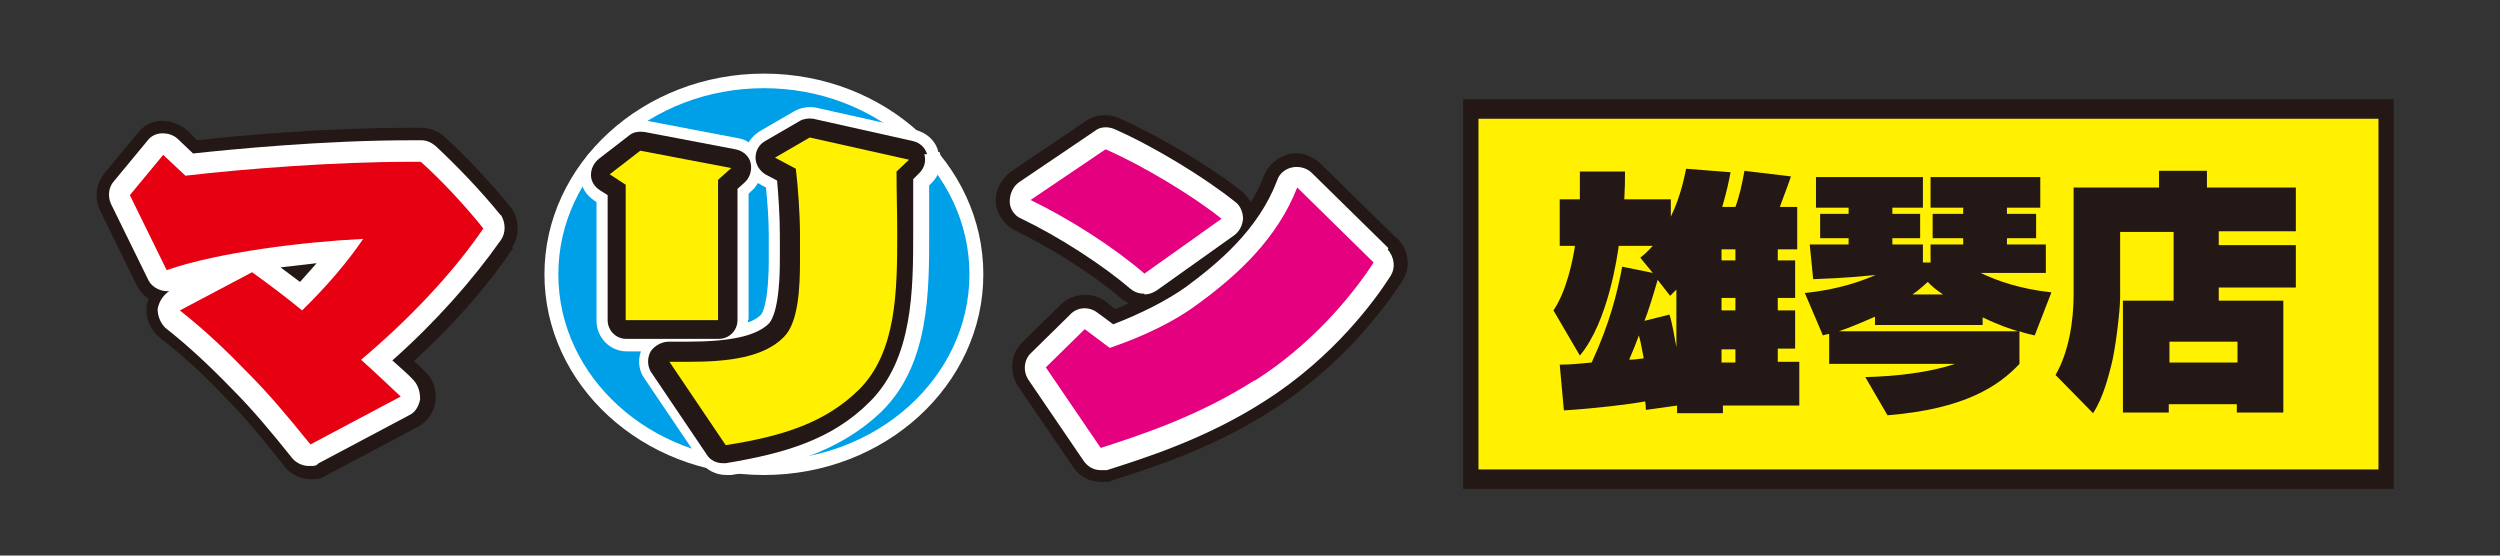 <?xml version="1.0" encoding="UTF-8"?>
<svg id="_レイヤー_1" xmlns="http://www.w3.org/2000/svg" version="1.1" viewBox="0 0 360 80">
  <rect x="0" y="0" width="360" height="80" fill="#333333" stroke="none"/>
  <!-- Generator: Adobe Illustrator 29.3.1, SVG Export Plug-In . SVG Version: 2.1.0 Build 151)  -->
  <defs>
    <style>
      .st0 {
        fill: #231815;
      }

      .st1 {
        fill: #e60012;
      }

      .st2 {
        fill: #fff;
      }

      .st3 {
        fill: #00a0e9;
      }

      .st4 {
        display: none;
      }

      .st5 {
        fill: #fff100;
      }

      .st6 {
        fill: #e4007f;
      }
    </style>
  </defs>
  <g id="_レイヤー_11">
    <g>
      <g>
        <path class="st0" d="M73.7,35.7c1.2-1.8,1.1-4.2-.2-5.9-3-3.7-6.6-7.5-9.6-10.2-.9-.8-2.1-1.2-3.3-1.2h-1.5c-12,0-24.8,1.1-30.7,1.8l-1.4-1.4c-1-.9-2.4-1.4-3.7-1.4s-2.7.7-3.5,1.8l-4.8,5.8c-1.2,1.5-1.4,3.6-.6,5.3l5.3,10.8c.4.8.9,1.4,1.7,1.9-.1.4-.3.9-.3,1.3-.1,1.7.6,3.3,1.9,4.3,3.2,2.5,6.3,5.3,9.3,8.5h0c2.9,2.9,5.5,6,8.6,10,.9,1.2,2.4,1.9,3.9,1.9s1.6-.2,2.3-.6l13-6.9c1.4-.7,2.4-2.1,2.6-3.7s-.3-3.2-1.4-4.2c-.5-.5-1.1-1.1-1.7-1.6,5.7-5.2,10.7-10.9,14.3-16.3h-.2Z"/>
        <path class="st2" d="M72.1,31c-2.9-3.6-6.5-7.3-9.4-10-.6-.5-1.3-.8-2-.8h-1.5c-12.6,0-25.8,1.3-31.4,1.9l-2.1-2c-.6-.6-1.4-.9-2.3-.9s-1.7.4-2.2,1.1l-4.8,5.8c-.8.9-.9,2.2-.4,3.3l5.3,10.8c.6,1.3,2,1.9,3.4,1.7h-.3c-.9.6-1.5,1.5-1.7,2.6,0,1,.4,2,1.1,2.7,3.3,2.6,6.4,5.5,9.5,8.7h0c3,3,5.6,6.1,8.8,10.1.6.7,1.5,1.1,2.4,1.1s1,0,1.4-.4l13-6.9c.9-.4,1.4-1.3,1.6-2.3,0-.9-.2-1.9-.9-2.7s-2-1.9-3.1-2.9c6.2-5.5,11.6-11.6,15.6-17.3.8-1.1.7-2.6,0-3.7h0ZM40.4,38.5c1.7-.2,3.5-.4,5.2-.6-.8.9-1.6,1.8-2.4,2.7-.9-.7-1.9-1.4-2.8-2.1Z"/>
        <path class="st1" d="M52.1,51.9c1.9,1.7,3.9,3.6,5.6,5.2l-13,6.9c-3.4-4.2-6-7.3-9-10.3-2.8-2.9-6-6-9.8-9l10.4-5.5c2.5,1.8,4.9,3.6,7.2,5.5,3.7-3.6,6.7-7.2,8.8-10.3-8.3.4-20.9,1.9-28.3,4.5l-5.3-10.8,4.8-5.8,3.2,3c8.6-1,21.5-2,32.4-2h1.5c2.8,2.5,6.2,6.1,9,9.6-4.7,6.9-11.3,13.6-17.6,18.9h0Z"/>
      </g>
      <g>
        <path class="st0" d="M201.1,34.3l-11-10.8c-1.2-1.1-2.9-1.7-4.5-1.3s-2.9,1.5-3.6,3.1c-.5,1.4-1.1,2.6-1.9,3.8-.3-.5-.7-1-1.1-1.4-4.3-3.5-12-8.1-17.9-10.7-1.6-.7-3.4-.5-4.7.4l-10.8,7.3c-1.4,1-2.3,2.7-2.2,4.4s1.2,3.3,2.8,4.1c5.2,2.5,11.3,6.4,15.4,9.9.3.2.6.4.9.6-.6.3-1.3.6-1.9.8l-1.4-1.1c-1.9-1.4-4.7-1.2-6.4.4l-5.6,5.5c-1.7,1.7-1.9,4.3-.6,6.3l7.9,11.6c.9,1.4,2.4,2.2,4.1,2.2s1,0,1.5-.2c7-2.2,15.1-5,23.2-10.2,10.2-6.5,16.4-15.1,18.6-18.5,1.3-1.9,1-4.5-.7-6.2,0,0-.1,0-.1,0Z"/>
        <g>
          <path class="st2" d="M164.8,42.4c.6,0,1.2-.2,1.8-.6l11.1-7.9c.8-.6,1.2-1.4,1.3-2.4,0-.9-.4-1.9-1.1-2.4-4.2-3.4-11.7-8-17.4-10.5-.9-.4-2.1-.4-2.9.3l-10.8,7.3c-.9.6-1.4,1.7-1.4,2.8s.7,2.1,1.7,2.5c5.4,2.6,11.6,6.6,15.7,10.1.6.5,1.3.7,2,.7h0Z"/>
          <path class="st2" d="M199.9,35.7l-11-10.8c-.7-.7-1.8-1-2.8-.8s-1.9.9-2.2,1.9c-2.7,7.1-8.5,11.9-13.1,15.3-2.8,2-6.6,3.9-10.5,5.4l-2.3-1.7c-1.2-.9-2.9-.8-3.9.3l-5.6,5.5c-1.1,1-1.2,2.7-.4,3.9l7.9,11.6c.6.9,1.5,1.4,2.5,1.4s.6,0,.9,0c5.3-1.7,14.3-4.5,22.8-10,9.9-6.3,15.9-14.6,18-17.9.8-1.2.6-2.8-.4-3.9h.1v-.2Z"/>
        </g>
        <path class="st6" d="M164.8,39.4c-4.4-3.8-10.8-7.9-16.4-10.6l10.8-7.3c5.3,2.3,12.6,6.7,16.7,10l-11.1,7.9h0ZM180.6,54.8c-8,5.1-16.2,7.8-22.1,9.7l-7.9-11.6,5.6-5.5,3.6,2.7c5-1.7,9.5-3.9,12.8-6.4,5.6-4.1,11.3-9.3,14.2-16.7l11,10.8c-3.3,5.1-9.2,12-17.1,17h-.1Z"/>
      </g>
      <g>
        <path class="st2" d="M110,10.6c-17.4,0-31.6,13-31.6,28.9s14.1,28.9,31.6,28.9,31.6-13,31.6-28.9-14.1-28.9-31.6-28.9Z"/>
        <ellipse class="st3" cx="110" cy="39.5" rx="29.6" ry="26.8"/>
        <path class="st2" d="M135.1,21.8c-.4-1.6-1.7-2.7-3.3-3.1l-14.3-3.2c-1.1-.2-2.2,0-3.1.5l-5,2.9c-.6.4-1.2.9-1.6,1.6-.4-.3-.9-.5-1.5-.6l-13.1-2.5c-1.2-.2-2.5,0-3.5.9l-4.4,3.4c-1.1.9-1.7,2.2-1.7,3.7s.8,2.7,2,3.5l.3.2v17.1c0,2.4,1.9,4.4,4.4,4.4h2c-.5,1.3-.3,2.8.5,3.9l8.1,12c.8,1.2,2.2,1.9,3.7,1.9s.4,0,.7,0c7.6-1.2,15.5-3.2,21.7-9.2,6.8-6.7,6.8-17.1,6.8-25.5s0-2.9,0-4.5v-2.5l.4-.4c1.1-1.1,1.6-2.8,1.1-4.4h-.2ZM107.8,46.1v-18.2l.4-.4c.4-.3.6-.6.9-1.1h.2c0,.1,1,.6,1,.6.2,2,.4,4.5.4,6.8s0,.9,0,1.4v2.1c0,6.3-.9,7.7-1.1,8-.4.4-1.1.9-1.9,1.1v-.4h0Z"/>
        <g>
          <path class="st0" d="M106.2,46.1v-18.9l1-.9c.8-.7,1.1-1.8.9-2.8s-1.1-1.8-2.2-2l-13.1-2.5c-.8-.1-1.6,0-2.2.5l-4.4,3.4c-.7.6-1.1,1.4-1.1,2.3s.5,1.7,1.3,2.2l1.1.7v18c0,1.5,1.2,2.7,2.7,2.7h13.3c1.5,0,2.7-1.2,2.7-2.7h0Z"/>
          <path class="st0" d="M133.5,22.2c-.3-1-1.1-1.7-2.1-1.9l-14.3-3.2c-.6-.1-1.4,0-1.9.3l-5,2.9c-.9.5-1.4,1.4-1.4,2.4s.6,1.9,1.4,2.4l1.7.9c.2,2.2.4,5.2.4,7.8s0,.9,0,1.4v2.2c0,6.8-1.1,8.6-1.5,9.1-1.8,1.9-5.7,2.7-11.8,2.7s-1.8,0-2.7,0-2,.5-2.6,1.4c-.5.9-.5,2,0,2.9l8.1,12c.5.8,1.4,1.2,2.3,1.2s.3,0,.4,0c8.5-1.4,15.3-3.4,20.7-8.8,6.3-6.2,6.3-16.3,6.3-24.4s0-2.9,0-4.5v-3.2l.9-.9c.7-.7,1-1.7.7-2.7h.4Z"/>
        </g>
        <path class="st5" d="M103.4,25.9v20.2h-13.3v-19.5l-2.3-1.5,4.4-3.4,13.1,2.5s-1.9,1.7-1.9,1.7ZM129.1,24.7c0,2.7.1,6.2.1,8.9,0,8.4-.1,17.1-5.5,22.5-4.8,4.7-10.8,6.7-19.2,8l-8.1-12h2.8c5.6,0,10.8-.6,13.7-3.6,2.1-2.1,2.3-7.2,2.3-11s0-2.7,0-3.6c0-3.2-.3-7.1-.6-9.6l-3-1.6,5-2.9,14.3,3.2-1.8,1.7h0Z"/>
      </g>
    </g>
    <g class="st4">
      <rect class="st5" x="217" y="16.4" width="157.3" height="51.9"/>
      <path class="st0" d="M373.4,17.3v50.2h-155.5V17.3h155.5M375.2,15.5h-159.1v53.7h159.1V15.5h0Z"/>
    </g>
    <g class="st4">
      <path d="M242.6,32.7c0-.5-.2-.7-.5-1.3-7.5.4-8.2.5-14,.5l-.5-5.9h2.1c.4-.9.7-1.6,1.3-3.9l8.1.5c0,.2-1.3,2.1-1.8,3.4h2.3l-.9-1.6,5.9-1.6c1.3,1.6,1.6,2.3,3.4,5.4v-5.9h7.7v2.1c1.4-.4,3.6-1.3,6.4-2.5l4.8,4.8c-.9.5-2,1.1-4.1,1.8l4.5,1.1c-.9,6.4-1.8,7.2-5.2,7.2h-10.4c-2,0-3.8-1.1-3.8-3v-3l-5.4,2h3.9v16.5c0,1.8-1.1,3.2-2.7,3.2h-5.7l-1.4-4.7h2.1c.5,0,.7-.5.7-1.4h-3.4v6.1h-2.5l4.3,1.8c-.7,3.2-2.3,6.4-4.3,8.8l-6.6-4.1c2-1.8,3.4-3.9,4.3-6.4h-2.1v-19.7h13.4v-.2h.1ZM236.5,38.1h3.4v-1.3h-3.4v1.3ZM236.5,42.9h3.4v-1.3h-3.4v1.3ZM246.2,53.5v8.8h-8.1c.4-1.4,1.1-3.9.9-8.4l7-.4h.2ZM261.7,52.4h-9.9c-2.5,0-3.8-1.1-3.8-3.4v-11.1h7.7v1.6c2.5-.5,5.2-1.6,6.8-2.3l4.1,5c-1.4.7-2.9,1.1-4.7,1.6l5.4,1.3c-.7,5.7-1.3,6.6-3.4,7.2,1.3,2,2.5,5.2,3.6,7.5l-7.5,3c-.5-2.5-2-6.6-3-8.8l4.8-1.6h-.2.1ZM254.8,53.3c1.1,3.8,1.4,5,1.8,8.6l-7.5.7c.2-3.9-.5-7-1.1-8.6l6.8-.5v-.2h0ZM258.3,31.3c1.3,0,1.3-.4,1.4-1.8-.9.2-2,.5-3.9.9,0,.7.5.9,1.3.9h1.4-.2,0ZM258.5,46.5c1.3,0,1.3-1.1,1.4-2.3-1.6.4-2.9.5-4.1.7,0,.7,0,1.4,1.1,1.4h1.6s0,.2,0,.2Z"/>
      <path d="M285.1,53c-2.9,3-4.5,4.3-5.6,5.2l-4.5-7.9c8.1-5.2,11.8-11.8,13.4-15h-12.7v-7.5h15.8v-5.2h7.9v5.2h15.9v7.5h-12.9c2.1,5.6,8.1,11.1,13.8,15l-4.7,7.9c-1.1-.7-3-2-5.7-5.2v3.2h-6.6v6.4h-7.5v-6.4h-6.6v-3.2h0ZM291.7,49v-5.6c-.5,1.3-1.4,2.9-3.4,5.6h3.4ZM299.2,49h3.4c-1.1-1.4-2.3-3.2-3.4-5.6v5.6Z"/>
      <path d="M343.3,32.2h-9.1v10.9c0,2.3-.9,9-1.4,11.5-.5,1.8-1.3,5.2-3,7.9l-6.3-6.4c2.1-3.9,3-9,3-13.4v-17.7h14.3v-2.9h8.1v2.9h14.9v7.3h-12.7v2.3h12.7v7h-12.7v2.1h10.7v18.6h-7.7v-1.4h-11.3v1.4h-7.5v-18.6h8.4v-11.5s-.4,0-.4,0ZM342.4,50.5v3.4h11.3v-3.4h-11.3Z"/>
    </g>
  </g>
  <g id="_レイヤー_2">
    <g>
      <g>
        <rect class="st5" x="211.8" y="15.7" width="131.8" height="53.3"/>
        <path class="st0" d="M344.7,70.4h-134V14.3h134v56.1ZM212.9,67.6h129.6V17.1h-129.6v50.5Z"/>
      </g>
      <g>
        <path class="st0" d="M237,59c0-.5,0-.6-.1-1.2-2.1.4-7,1-11.7,1.3l-.6-6.6c1,0,1.6,0,4.6-.3,2.6-5.6,3.7-10.1,4.4-13.8l4.4.9-1.8-2.2c.5-.4.9-.7,1.8-1.7h-4.9c-.2,1.4-1.5,10.9-5.6,15.8l-3.8-6.5c1.9-2.8,2.8-7.3,3.1-9.3h-2.2v-6.7h2.9c0-2.6,0-3,0-4h6.5c0,1.3,0,2.2-.1,4h6.7v2.5c1.5-3.1,2-6,2.2-6.9l6.4.5c-.2,1.1-.5,2.6-1.2,5h1.9c.6-1.6,1-3.5,1.3-5.2l6.7.8c-.5,1.5-1.3,3.5-1.6,4.4h2.5v6.1h-2.8v1.6h2.5v5.4h-2.5v1.8h2.5v5.5h-2.5v1.9h3.1v6.3h-11v1.1h-6.6v-1.1l-4.3.6ZM236,48.3c-.4,1.1-.8,2.1-1.4,3.5.6,0,1.4-.1,2.1-.2-.4-2.1-.5-2.6-.7-3.3ZM240.4,45.3c.4,1.2.7,3.1,1,4.7v-8.3c-.4.4-.5.5-.9.9l-1.8-2.3c-.6,2.1-1.4,4.7-1.9,5.9l3.6-.9ZM247.9,35.9v1.6h2v-1.6h-2ZM247.9,42.9v1.8h2v-1.8h-2ZM247.9,50.3v1.9h2v-1.9h-2Z"/>
        <path class="st0" d="M259.8,42.2c5.1-.5,8.4-1.8,10.3-2.6-5,.5-7,.5-9,.6l-.5-5h5.6v-.9h-4.1v-3.5h4.1v-.9h-4.7v-4.4h15.4v4.4h-4.4v.9h4v3.5h-4v.9h4.4v2.6h1.1v-2.6h4.7v-.9h-4.4v-3.5h4.4v-.9h-4.7v-4.4h15.8v4.4h-4.8v.9h4.2v3.5h-4.2v.9h5.6v4.1h-9.4c2.3,1.1,5.6,2.3,10.2,2.8l-2.4,6.2c-.8-.2-1.4-.3-2.2-.6v4.7c-3,3.2-7.9,6.5-19,7.4l-3.2-5.5c4.1-.1,9.1-.6,12.9-1.9h-18.1v-4.3c-.3,0-.6.1-.9.2l-2.6-6.1ZM290.6,47.7c-1-.3-2.6-.8-5.1-2v1.1h-15.5v-1.2c-2.7,1.2-4.3,1.8-5.2,2.1h25.9ZM279.8,42.4c-1.2-.8-1.6-1.2-2.2-1.8-.8.7-1.2,1.1-2.2,1.8h4.3Z"/>
        <path class="st0" d="M313.1,33.4h-7.8v9.4c0,2-.7,7.7-1.3,9.9-.4,1.5-1.1,4.5-2.6,6.8l-5.4-5.5c1.9-3.3,2.6-7.7,2.6-11.6v-15.4h12.3v-2.4h6.9v2.4h12.8v6.3h-11.1v2h11.1v6.1h-11.1v1.9h9.3v16.1h-6.7v-1.2h-9.8v1.2h-6.6v-16.1h7.3v-10ZM312.4,49.2v3h9.8v-3h-9.8Z"/>
      </g>
    </g>
  </g>
</svg>